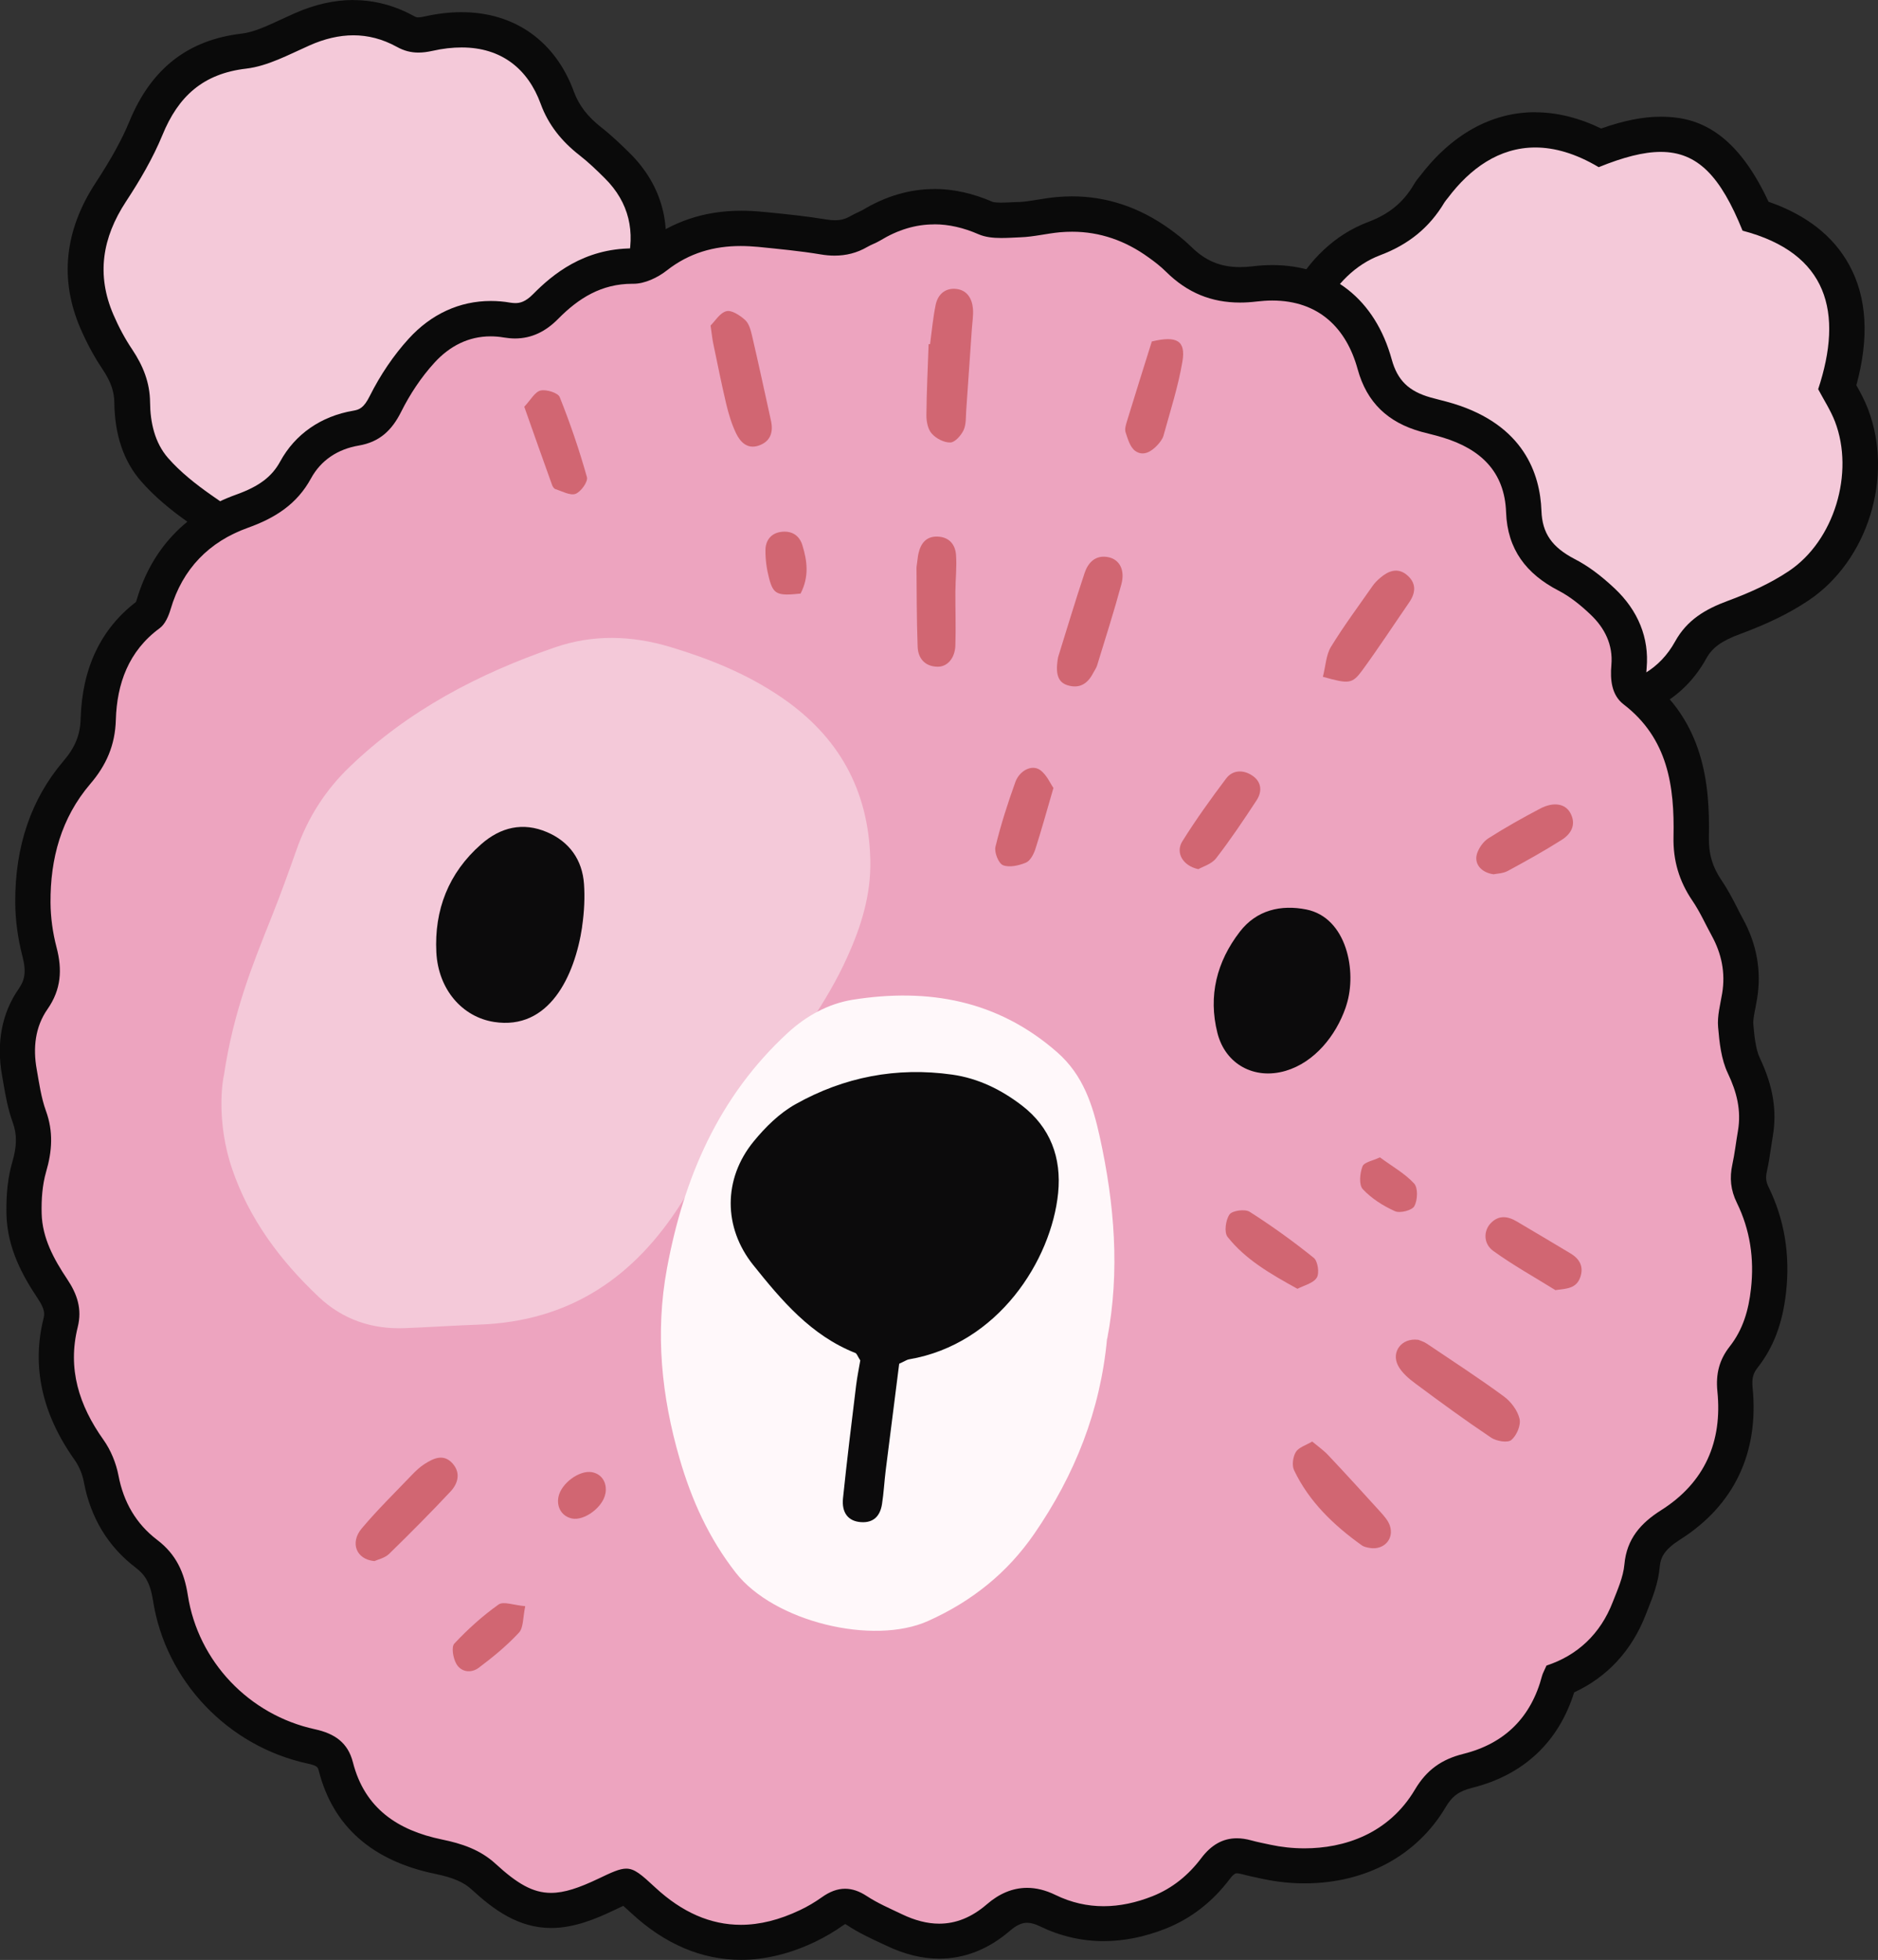 <svg width="139" height="145" viewBox="0 0 139 145" fill="none" xmlns="http://www.w3.org/2000/svg">
<rect x="0" y="0" width="139" height="145" fill="#333333" stroke="none"/>
<g clip-path="url(#clip0_4587_54762)">
<path d="M118 52.125C117.915 52.125 117.83 52.125 117.738 52.118C115.461 51.994 114.622 50.669 114.589 49.573C114.589 49.358 114.602 49.103 114.661 48.829C112.706 48.646 110.79 47.928 108.842 46.649C103.528 43.171 100.077 39.477 97.985 35.039C97.119 33.205 96.404 31.123 95.859 28.852C94.803 24.453 97.525 19.219 101.685 17.653C103.535 16.955 104.834 15.891 105.772 14.305C105.85 14.168 105.955 14.037 106.06 13.914L106.113 13.848C108.206 11.075 110.81 9.6 113.624 9.6C115.173 9.6 116.787 10.043 118.427 10.918C120.204 10.239 121.648 9.926 122.914 9.926C126.706 9.926 128.615 12.889 129.94 15.976C132.702 16.818 134.644 18.247 135.72 20.218C136.92 22.417 137.012 25.256 135.982 28.65C136.028 28.728 136.074 28.813 136.12 28.891C136.448 29.465 136.782 30.059 137.038 30.725C138.718 35.111 136.96 40.769 133.122 43.327C131.816 44.202 130.294 44.946 128.326 45.67C126.64 46.297 125.741 46.969 125.131 48.078C123.859 50.389 121.661 51.772 118.787 52.066C118.525 52.092 118.263 52.111 118 52.111V52.125Z" fill="#F4C9D9"/>
<path d="M113.631 10.911C115.048 10.911 116.616 11.348 118.328 12.367C120.152 11.629 121.648 11.238 122.921 11.238C125.656 11.238 127.349 13.045 128.976 17.066C135.3 18.723 136.448 23.128 134.572 28.793C134.992 29.589 135.497 30.36 135.818 31.195C137.268 34.98 135.772 39.999 132.4 42.25C131.016 43.177 129.448 43.875 127.874 44.456C126.22 45.07 124.869 45.859 123.983 47.458C122.848 49.514 120.972 50.539 118.656 50.78C118.44 50.8 118.217 50.819 118 50.819C117.935 50.819 117.876 50.819 117.817 50.819C116.649 50.754 115.927 50.291 115.908 49.547C115.881 48.587 116.537 48.222 117.357 48.026C117.548 47.98 117.718 47.869 118.145 47.68C117.705 47.582 117.449 47.465 117.233 47.465C117.206 47.465 117.18 47.465 117.154 47.465C116.662 47.536 116.177 47.576 115.698 47.576C113.487 47.576 111.479 46.812 109.57 45.559C105.201 42.701 101.429 39.261 99.179 34.484C98.293 32.598 97.63 30.575 97.145 28.552C96.253 24.838 98.51 20.25 102.157 18.88C104.25 18.09 105.798 16.844 106.913 14.971C106.986 14.853 107.084 14.749 107.169 14.638C108.796 12.478 110.948 10.911 113.638 10.911M113.631 8.301C110.384 8.301 107.425 9.952 105.063 13.072H105.057C104.958 13.195 104.801 13.385 104.65 13.646C103.856 14.99 102.8 15.852 101.226 16.439C96.41 18.253 93.373 24.075 94.593 29.159C95.157 31.515 95.905 33.681 96.804 35.6C99.008 40.266 102.603 44.123 108.127 47.745C109.852 48.874 111.565 49.605 113.31 49.958C113.513 51.629 114.891 53.28 117.672 53.43C117.784 53.43 117.889 53.436 118 53.436C118.348 53.436 118.663 53.41 118.925 53.384C122.251 53.038 124.79 51.426 126.286 48.724C126.732 47.915 127.414 47.419 128.785 46.91C130.852 46.146 132.466 45.357 133.857 44.423C138.239 41.493 140.181 35.274 138.265 30.275C138.016 29.616 137.694 29.028 137.399 28.5C138.357 24.995 138.186 22.006 136.874 19.611C135.707 17.47 133.699 15.897 130.898 14.925C128.32 9.378 125.302 8.634 122.914 8.634C121.622 8.634 120.198 8.914 118.512 9.508C116.859 8.712 115.225 8.307 113.625 8.307L113.631 8.301Z" fill="#0A0A0A"/>
<path d="M20.435 42.198C19.753 42.198 19.149 41.865 18.671 41.591L18.5 41.5C17.896 41.173 17.608 40.58 17.437 40.168C17.05 39.209 16.184 38.615 15.187 37.93L14.833 37.682C13.377 36.664 12.294 35.737 11.435 34.752C10.352 33.518 9.795 31.848 9.775 29.779C9.762 28.689 9.427 27.703 8.673 26.581C8.095 25.719 7.59 24.786 7.164 23.794C5.78 20.59 6.127 17.366 8.194 14.22C8.948 13.072 10.037 11.335 10.792 9.495C12.222 6.01 14.531 4.196 18.054 3.785C19.136 3.661 20.258 3.139 21.446 2.59C21.747 2.447 22.056 2.31 22.358 2.173C23.657 1.598 24.929 1.305 26.149 1.305C27.481 1.305 28.78 1.651 30.007 2.329C30.328 2.506 30.623 2.59 30.965 2.59C31.181 2.59 31.417 2.558 31.699 2.499C32.559 2.31 33.385 2.212 34.166 2.212C37.545 2.212 40.057 4 41.245 7.237C41.697 8.47 42.498 9.521 43.692 10.454C44.413 11.016 45.069 11.649 45.679 12.256C47.759 14.312 48.448 16.955 47.667 19.898C47.261 21.432 46.749 22.939 46.25 24.395L45.988 25.171C45.797 25.732 45.214 27.449 42.891 27.455H42.786C42.36 27.442 41.966 27.227 41.724 26.875L41.107 25.954L22.83 39.659C22.804 39.842 22.758 40.038 22.659 40.234L22.574 40.41C22.272 41.036 21.859 41.885 20.947 42.133C20.783 42.178 20.613 42.198 20.442 42.198H20.435Z" fill="#F4C9D9"/>
<path d="M26.149 2.611C27.232 2.611 28.301 2.878 29.37 3.465C29.908 3.766 30.427 3.89 30.971 3.89C31.299 3.89 31.64 3.844 31.995 3.766C32.775 3.589 33.497 3.511 34.173 3.511C37.125 3.511 39.08 5.11 40.018 7.681C40.589 9.248 41.586 10.468 42.891 11.486C43.554 12.002 44.164 12.589 44.761 13.183C46.578 14.984 47.044 17.171 46.408 19.566C45.942 21.321 45.332 23.038 44.748 24.754C44.499 25.491 44.111 26.144 42.898 26.144C42.872 26.144 42.845 26.144 42.826 26.144C42.445 25.583 41.966 24.872 41.435 24.082C34.875 29.003 28.321 33.917 21.505 39.027C21.505 39.112 21.603 39.431 21.498 39.653C21.268 40.11 21 40.769 20.619 40.874C20.567 40.887 20.514 40.893 20.455 40.893C20.055 40.893 19.556 40.574 19.149 40.352C18.933 40.234 18.776 39.928 18.677 39.673C18.087 38.211 16.827 37.461 15.607 36.606C14.472 35.809 13.35 34.922 12.445 33.891C11.454 32.762 11.12 31.254 11.107 29.766C11.094 28.298 10.588 27.058 9.788 25.857C9.243 25.048 8.778 24.173 8.391 23.273C7.124 20.329 7.571 17.588 9.316 14.925C10.346 13.359 11.316 11.708 12.025 9.985C13.193 7.133 15.023 5.449 18.224 5.077C19.832 4.888 21.387 4.033 22.909 3.361C24.004 2.872 25.093 2.611 26.169 2.611M26.149 0C24.745 0 23.289 0.333 21.82 0.979C21.511 1.116 21.203 1.26 20.888 1.403C19.799 1.906 18.776 2.389 17.896 2.486C13.901 2.95 11.179 5.084 9.571 9C9.027 10.318 8.24 11.747 7.092 13.503C4.769 17.04 4.389 20.675 5.957 24.304C6.416 25.367 6.96 26.379 7.584 27.306C8.194 28.22 8.456 28.957 8.463 29.792C8.489 32.174 9.152 34.132 10.444 35.607C11.376 36.671 12.53 37.669 14.078 38.746L14.439 38.994C15.423 39.673 15.988 40.078 16.217 40.645C16.361 40.998 16.788 42.055 17.87 42.642L18.028 42.727C18.579 43.034 19.405 43.497 20.435 43.497C20.724 43.497 21.013 43.458 21.282 43.386C22.771 42.982 23.407 41.67 23.748 40.965L23.827 40.809C23.893 40.672 23.952 40.541 23.991 40.41L40.799 27.808C41.284 28.383 41.993 28.729 42.754 28.742H42.885C44.105 28.742 46.283 28.33 47.221 25.576L47.483 24.813C47.989 23.331 48.514 21.798 48.933 20.225C49.839 16.805 49.032 13.725 46.605 11.323C45.968 10.697 45.279 10.031 44.505 9.424C43.495 8.634 42.852 7.799 42.478 6.787C41.114 3.048 38.083 0.901 34.166 0.901C33.294 0.901 32.369 1.005 31.417 1.22C31.234 1.26 31.083 1.286 30.965 1.286C30.879 1.286 30.801 1.279 30.643 1.194C29.22 0.405 27.704 0.007 26.149 0.007V0Z" fill="#0A0A0A"/>
<path d="M54.864 143.695C52.292 143.695 49.865 142.651 47.641 140.588C47.182 140.164 46.559 139.59 46.362 139.531C46.172 139.531 45.456 139.877 44.886 140.144C43.154 140.973 41.94 141.326 40.812 141.326C38.929 141.326 37.453 140.327 35.819 138.833C35.026 138.108 34.054 137.678 32.474 137.345C28.34 136.49 25.782 134.251 24.877 130.688C24.686 129.95 24.332 129.468 23.053 129.193C17.654 128.019 13.468 123.6 12.629 118.197C12.392 116.663 11.881 115.723 10.864 114.953C9.073 113.596 7.944 111.729 7.505 109.399C7.361 108.636 7.033 107.853 6.606 107.252C4.395 104.139 3.707 101.072 4.507 97.861C4.717 97.026 4.54 96.301 3.903 95.342C2.893 93.834 1.857 91.994 1.804 89.808C1.771 88.457 1.896 87.321 2.185 86.336C2.604 84.9 2.611 83.758 2.198 82.622C1.863 81.709 1.706 80.782 1.548 79.881L1.456 79.333C1.089 77.264 1.437 75.391 2.467 73.916C3.188 72.885 3.326 71.874 2.946 70.418C2.631 69.23 2.46 67.971 2.454 66.776C2.427 62.946 3.523 59.702 5.714 57.144C6.764 55.917 7.249 54.709 7.295 53.215C7.393 49.802 8.666 47.185 11.08 45.423C11.113 45.39 11.264 45.181 11.402 44.705C12.386 41.376 14.643 38.994 17.942 37.819C19.943 37.102 21.131 36.188 21.905 34.765C22.81 33.108 24.398 32.005 26.372 31.672C27.383 31.502 27.993 31 28.55 29.877C29.272 28.428 30.197 27.071 31.221 25.948C32.638 24.395 34.409 23.579 36.337 23.579C36.738 23.579 37.145 23.612 37.551 23.684C37.755 23.716 37.958 23.736 38.148 23.736C38.981 23.736 39.696 23.403 40.405 22.679C41.671 21.393 43.718 19.69 46.834 19.69H46.913C47.365 19.69 48.041 19.402 48.572 18.985C50.364 17.582 52.423 16.903 54.857 16.903C55.316 16.903 55.795 16.929 56.288 16.975L56.648 17.014C58.065 17.157 59.535 17.301 60.985 17.543C61.267 17.588 61.542 17.614 61.798 17.614C62.454 17.614 63.018 17.464 63.576 17.144C63.753 17.04 63.943 16.955 64.134 16.87C64.258 16.812 64.383 16.759 64.494 16.694C66.01 15.774 67.578 15.31 69.159 15.31C70.399 15.31 71.678 15.598 72.964 16.159C73.292 16.302 73.777 16.322 74.112 16.322C74.4 16.322 74.689 16.309 74.978 16.296C75.155 16.29 75.326 16.276 75.496 16.276C75.975 16.263 76.48 16.178 77.011 16.094C77.438 16.022 77.884 15.95 78.343 15.911C78.684 15.878 79.025 15.865 79.36 15.865C81.643 15.865 83.808 16.59 85.789 18.012C86.242 18.339 86.767 18.73 87.252 19.213C88.558 20.499 90.001 21.099 91.792 21.099C92.14 21.099 92.5 21.08 92.881 21.034C93.32 20.982 93.76 20.956 94.18 20.956C97.952 20.956 100.714 23.155 101.77 26.986C102.315 28.977 103.482 30.125 105.555 30.706C105.772 30.765 105.988 30.823 106.211 30.876C106.553 30.96 106.887 31.045 107.222 31.15C111.689 32.52 112.726 35.568 112.805 37.878C112.883 40.019 113.861 41.461 115.98 42.558C116.833 43.001 117.679 43.621 118.63 44.522C120.073 45.873 120.749 47.537 120.598 49.338C120.493 50.559 120.775 50.924 120.992 51.094C124.843 54.05 125.282 58.247 125.204 61.954C125.171 63.442 125.545 64.708 126.384 65.928C126.804 66.541 127.132 67.181 127.447 67.801C127.585 68.075 127.729 68.349 127.874 68.617C128.772 70.248 129.074 71.965 128.792 73.714C128.759 73.929 128.713 74.145 128.674 74.367C128.562 74.928 128.464 75.456 128.503 75.894C128.589 76.944 128.713 78.041 129.1 78.863C129.96 80.671 130.235 82.27 129.96 83.895C129.914 84.182 129.868 84.469 129.822 84.75C129.737 85.298 129.651 85.866 129.527 86.44C129.363 87.177 129.435 87.771 129.756 88.43C130.813 90.578 131.206 92.953 130.931 95.485C130.701 97.548 130.117 99.114 129.087 100.426C128.536 101.124 128.346 101.835 128.444 102.814C128.877 107.122 127.231 110.587 123.682 112.839C122.291 113.72 121.681 114.594 121.569 115.854C121.477 116.846 121.11 117.766 120.788 118.582L120.624 119.006C119.654 121.512 117.876 123.32 115.462 124.273C115.455 124.292 115.442 124.312 115.435 124.331C114.517 127.836 112.181 130.153 108.672 131.027C107.366 131.354 106.566 131.941 105.903 133.057C103.325 137.41 98.962 138.063 96.594 138.063C95.656 138.063 94.724 137.965 93.819 137.775L93.498 137.71C93.091 137.625 92.691 137.54 92.297 137.43C92.041 137.358 91.799 137.319 91.582 137.319C91.175 137.319 90.631 137.423 90.001 138.265C88.866 139.772 87.456 140.869 85.815 141.515C84.418 142.063 83.04 142.344 81.715 142.344C80.285 142.344 78.894 142.018 77.582 141.378C77.044 141.117 76.533 140.986 76.054 140.986C75.332 140.986 74.637 141.28 73.935 141.887C72.583 143.049 71.107 143.643 69.546 143.643C68.49 143.643 67.374 143.368 66.24 142.827L65.761 142.605C65 142.246 64.206 141.88 63.464 141.384C63.13 141.163 62.841 141.058 62.585 141.058C62.31 141.058 61.995 141.182 61.641 141.437C61.077 141.841 60.46 142.207 59.804 142.513C58.124 143.316 56.465 143.721 54.87 143.721L54.864 143.695Z" fill="#EDA4BF"/>
<path d="M69.159 16.596C70.222 16.596 71.311 16.843 72.432 17.333C72.931 17.548 73.508 17.607 74.105 17.607C74.584 17.607 75.07 17.575 75.529 17.555C76.506 17.522 77.477 17.274 78.455 17.183C78.757 17.157 79.058 17.144 79.353 17.144C81.42 17.144 83.303 17.809 85.008 19.043C85.468 19.369 85.914 19.715 86.314 20.113C87.888 21.666 89.666 22.384 91.779 22.384C92.179 22.384 92.592 22.358 93.019 22.306C93.412 22.26 93.799 22.234 94.16 22.234C97.63 22.234 99.658 24.303 100.484 27.305C101.167 29.805 102.754 31.26 105.181 31.939C105.726 32.089 106.277 32.206 106.815 32.376C109.564 33.218 111.368 34.876 111.473 37.904C111.571 40.645 112.969 42.459 115.35 43.693C116.209 44.136 116.997 44.776 117.705 45.448C118.768 46.447 119.398 47.693 119.266 49.201C119.168 50.304 119.286 51.426 120.165 52.105C123.459 54.63 123.944 58.174 123.865 61.907C123.826 63.669 124.285 65.203 125.269 66.645C125.82 67.454 126.22 68.362 126.693 69.223C127.427 70.561 127.716 71.971 127.467 73.485C127.329 74.314 127.093 75.162 127.165 75.984C127.263 77.139 127.395 78.373 127.887 79.404C128.549 80.794 128.89 82.145 128.635 83.659C128.49 84.488 128.398 85.33 128.221 86.146C128.005 87.144 128.09 88.045 128.556 88.991C129.533 90.988 129.848 93.109 129.599 95.335C129.428 96.907 129.015 98.356 128.024 99.616C127.257 100.595 126.981 101.639 127.113 102.938C127.487 106.651 126.188 109.679 122.947 111.729C121.451 112.675 120.401 113.843 120.231 115.729C120.146 116.682 119.719 117.622 119.365 118.529C118.453 120.891 116.741 122.477 114.464 123.221C114.3 123.6 114.189 123.783 114.136 123.978C113.336 127.039 111.381 128.99 108.317 129.754C106.717 130.152 105.601 130.929 104.735 132.384C102.774 135.699 99.454 136.744 96.555 136.744C95.662 136.744 94.816 136.646 94.055 136.483C93.576 136.378 93.084 136.287 92.612 136.156C92.238 136.052 91.877 136 91.543 136C90.499 136 89.64 136.502 88.912 137.468C87.967 138.721 86.78 139.7 85.297 140.287C84.09 140.764 82.883 141.025 81.682 141.025C80.482 141.025 79.294 140.764 78.127 140.196C77.392 139.837 76.69 139.667 76.021 139.667C74.945 139.667 73.954 140.098 73.043 140.881C71.901 141.867 70.733 142.317 69.513 142.317C68.627 142.317 67.716 142.076 66.771 141.625C65.885 141.201 64.967 140.809 64.153 140.274C63.596 139.909 63.071 139.733 62.546 139.733C61.975 139.733 61.411 139.948 60.834 140.359C60.322 140.725 59.771 141.051 59.2 141.319C57.691 142.036 56.235 142.402 54.838 142.402C52.594 142.402 50.488 141.482 48.507 139.648C47.457 138.675 46.972 138.245 46.349 138.245C45.863 138.245 45.286 138.512 44.289 138.989C42.852 139.674 41.769 140.039 40.785 140.039C39.441 140.039 38.286 139.361 36.685 137.892C35.544 136.842 34.179 136.391 32.716 136.091C29.456 135.419 26.996 133.8 26.123 130.387C25.749 128.912 24.765 128.253 23.309 127.933C18.434 126.876 14.662 122.915 13.901 118.013C13.639 116.323 13.035 114.992 11.638 113.928C10.083 112.747 9.145 111.141 8.771 109.17C8.594 108.244 8.2 107.278 7.649 106.508C5.845 103.969 4.986 101.26 5.753 98.18C6.088 96.842 5.714 95.739 4.966 94.623C3.989 93.161 3.129 91.595 3.083 89.781C3.057 88.756 3.129 87.679 3.411 86.7C3.864 85.16 3.956 83.711 3.398 82.178C3.044 81.199 2.9 80.141 2.716 79.104C2.434 77.531 2.598 75.971 3.516 74.659C4.533 73.198 4.618 71.736 4.185 70.085C3.903 69.014 3.746 67.872 3.739 66.769C3.72 63.526 4.527 60.517 6.685 57.992C7.859 56.621 8.522 55.139 8.574 53.253C8.653 50.597 9.506 48.169 11.822 46.473C12.222 46.179 12.478 45.579 12.629 45.069C13.508 42.081 15.482 40.07 18.349 39.046C20.37 38.321 21.977 37.303 23.02 35.391C23.761 34.034 25.014 33.224 26.556 32.963C28.091 32.702 29.003 31.841 29.692 30.464C30.341 29.165 31.174 27.905 32.159 26.829C33.274 25.608 34.671 24.884 36.305 24.884C36.626 24.884 36.961 24.91 37.295 24.969C37.577 25.014 37.853 25.041 38.115 25.041C39.349 25.041 40.392 24.525 41.31 23.592C42.819 22.064 44.512 20.994 46.808 20.994C46.827 20.994 46.854 20.994 46.873 20.994C46.88 20.994 46.886 20.994 46.893 20.994C47.72 20.994 48.684 20.537 49.353 20.009C51.02 18.703 52.856 18.201 54.825 18.201C55.251 18.201 55.684 18.227 56.123 18.266C57.665 18.423 59.213 18.567 60.742 18.821C61.09 18.88 61.431 18.912 61.765 18.912C62.618 18.912 63.425 18.717 64.199 18.266C64.501 18.09 64.842 17.979 65.144 17.796C66.456 17 67.768 16.602 69.119 16.602M69.159 13.985C67.335 13.985 65.537 14.514 63.812 15.558C63.779 15.577 63.668 15.63 63.583 15.669C63.399 15.754 63.169 15.858 62.92 16.002C62.566 16.204 62.218 16.295 61.798 16.295C61.614 16.295 61.418 16.276 61.201 16.243C59.705 15.995 58.216 15.845 56.773 15.701L56.412 15.669C55.881 15.617 55.356 15.591 54.851 15.591C52.148 15.591 49.76 16.387 47.759 17.953C47.405 18.227 47.018 18.371 46.9 18.377H46.827C43.213 18.377 40.89 20.309 39.46 21.758C38.883 22.345 38.47 22.424 38.142 22.424C38.023 22.424 37.899 22.41 37.768 22.391C37.289 22.306 36.803 22.267 36.331 22.267C34.015 22.267 31.909 23.233 30.243 25.067C29.141 26.274 28.15 27.736 27.369 29.296C26.923 30.19 26.595 30.307 26.143 30.386C23.761 30.79 21.839 32.121 20.737 34.145C20.12 35.274 19.176 35.985 17.483 36.592C13.777 37.917 11.238 40.593 10.129 44.339C10.103 44.43 10.076 44.495 10.057 44.541C7.452 46.544 6.075 49.449 5.97 53.175C5.937 54.363 5.556 55.303 4.704 56.295C2.303 59.101 1.102 62.625 1.128 66.782C1.135 68.081 1.325 69.452 1.66 70.744C1.981 71.971 1.797 72.558 1.378 73.165C0.144 74.934 -0.282 77.146 0.151 79.561C0.184 79.737 0.21 79.913 0.243 80.089C0.4 81.003 0.577 82.041 0.951 83.065C1.266 83.933 1.253 84.801 0.912 85.969C0.584 87.085 0.446 88.352 0.479 89.84C0.538 92.359 1.686 94.401 2.795 96.066C3.333 96.868 3.306 97.208 3.221 97.547C2.335 101.097 3.109 104.615 5.524 108.009C5.845 108.459 6.101 109.066 6.206 109.64C6.705 112.296 8.003 114.43 10.057 115.99C10.68 116.467 11.107 117.028 11.323 118.398C12.241 124.331 16.84 129.186 22.764 130.472C23.499 130.629 23.525 130.746 23.597 131.014C24.64 135.099 27.534 137.664 32.198 138.63C33.53 138.904 34.317 139.243 34.92 139.798C36.528 141.273 38.358 142.637 40.798 142.637C42.478 142.637 44.092 141.971 45.443 141.325C45.647 141.227 45.909 141.103 46.132 140.999C46.329 141.168 46.552 141.377 46.729 141.54C49.202 143.831 51.938 144.993 54.844 144.993C56.635 144.993 58.485 144.542 60.342 143.655C61.063 143.309 61.746 142.904 62.375 142.461C62.454 142.402 62.52 142.369 62.559 142.343C62.592 142.363 62.644 142.389 62.71 142.434C63.537 142.983 64.409 143.387 65.177 143.746C65.334 143.818 65.485 143.89 65.642 143.962C66.961 144.588 68.26 144.908 69.513 144.908C71.396 144.908 73.167 144.21 74.761 142.833C75.43 142.252 75.876 142.252 76.021 142.252C76.296 142.252 76.618 142.337 76.972 142.513C78.468 143.237 80.049 143.609 81.682 143.609C83.172 143.609 84.72 143.302 86.268 142.689C88.131 141.952 89.732 140.718 91.018 139.015C91.333 138.591 91.484 138.591 91.549 138.591C91.615 138.591 91.733 138.604 91.91 138.649C92.363 138.773 92.809 138.865 93.196 138.949L93.511 139.015C94.501 139.224 95.525 139.335 96.561 139.335C101.075 139.335 104.88 137.279 107.005 133.689C107.484 132.88 107.996 132.508 108.96 132.267C112.765 131.32 115.363 128.88 116.511 125.205C118.971 124.07 120.788 122.099 121.812 119.449C121.864 119.312 121.923 119.175 121.976 119.031C122.33 118.137 122.737 117.119 122.842 115.938C122.907 115.214 123.176 114.652 124.351 113.902C128.353 111.37 130.202 107.473 129.717 102.644C129.645 101.913 129.796 101.561 130.084 101.189C131.272 99.681 131.941 97.899 132.197 95.589C132.505 92.802 132.066 90.192 130.898 87.816C130.708 87.425 130.675 87.125 130.773 86.674C130.911 86.061 130.996 85.467 131.082 84.899C131.121 84.618 131.167 84.344 131.213 84.07C131.534 82.171 131.232 80.324 130.248 78.262C129.953 77.642 129.848 76.676 129.77 75.743C129.75 75.482 129.835 75.018 129.927 74.568C129.973 74.34 130.012 74.111 130.052 73.883C130.386 71.84 130.032 69.843 128.989 67.951C128.845 67.696 128.713 67.428 128.582 67.167C128.261 66.541 127.9 65.836 127.434 65.151C126.752 64.152 126.457 63.16 126.483 61.94C126.568 57.939 126.083 53.41 121.877 50.108C121.858 50.003 121.838 49.794 121.877 49.41C122.068 47.197 121.248 45.167 119.503 43.529C118.46 42.55 117.521 41.859 116.557 41.363C114.864 40.482 114.149 39.45 114.09 37.793C113.992 35.058 112.785 31.462 107.583 29.863C107.209 29.746 106.848 29.661 106.507 29.57C106.303 29.517 106.093 29.465 105.89 29.407C104.27 28.95 103.436 28.14 103.01 26.6C101.79 22.156 98.562 19.611 94.16 19.611C93.688 19.611 93.202 19.643 92.71 19.702C92.382 19.741 92.074 19.761 91.779 19.761C90.335 19.761 89.22 19.297 88.164 18.253C87.613 17.712 87.036 17.274 86.544 16.922C84.333 15.336 81.912 14.527 79.347 14.527C78.973 14.527 78.586 14.546 78.205 14.579C77.7 14.625 77.234 14.703 76.782 14.775C76.29 14.853 75.831 14.931 75.437 14.944C75.26 14.944 75.083 14.957 74.899 14.964C74.637 14.977 74.361 14.99 74.099 14.99C73.639 14.99 73.489 14.944 73.475 14.938C72.026 14.305 70.569 13.979 69.146 13.979L69.159 13.985Z" fill="#0A0A0A"/>
<path d="M16.565 79.607C17.28 74.777 18.73 71.286 20.127 67.775C20.777 66.15 21.367 64.505 21.951 62.854C22.784 60.498 24.07 58.468 25.887 56.726C30.237 52.542 35.446 49.828 41.087 47.889C43.882 46.93 46.736 47.002 49.603 47.863C52.522 48.738 55.297 49.86 57.823 51.583C62.08 54.481 64.285 58.442 64.416 63.598C64.481 66.195 63.734 68.564 62.684 70.868C61.195 74.144 59.063 77.009 56.871 79.855C54.608 82.798 52.437 85.82 50.456 88.959C46.946 94.519 42.144 97.769 35.439 97.998C33.615 98.063 31.791 98.187 29.968 98.259C27.527 98.357 25.362 97.619 23.591 95.949C20.744 93.266 18.435 90.179 17.169 86.446C16.296 83.875 16.257 81.219 16.558 79.607H16.565Z" fill="#F4C9D9"/>
<path d="M68.837 25.472C68.969 24.499 69.054 23.52 69.251 22.561C69.408 21.797 69.939 21.295 70.76 21.373C71.58 21.458 71.947 22.085 72.013 22.842C72.052 23.325 71.967 23.821 71.934 24.303C71.796 26.327 71.658 28.35 71.514 30.373C71.481 30.862 71.514 31.398 71.324 31.815C71.14 32.207 70.694 32.722 70.346 32.735C69.88 32.755 69.284 32.442 68.962 32.076C68.673 31.756 68.562 31.169 68.568 30.706C68.582 28.957 68.673 27.208 68.732 25.459C68.772 25.459 68.805 25.459 68.844 25.465L68.837 25.472Z" fill="#D16672"/>
<path d="M104.958 99.115C105.103 99.18 105.385 99.252 105.608 99.408C107.517 100.694 109.452 101.947 111.309 103.311C111.834 103.696 112.326 104.349 112.47 104.969C112.581 105.445 112.253 106.209 111.86 106.535C111.584 106.763 110.758 106.62 110.371 106.365C108.462 105.086 106.605 103.729 104.762 102.358C104.269 101.993 103.751 101.555 103.476 101.027C102.951 100.015 103.745 98.964 104.952 99.121L104.958 99.115Z" fill="#D16672"/>
<path d="M52.601 24.075C52.922 23.762 53.276 23.148 53.762 23.024C54.149 22.92 54.766 23.331 55.139 23.664C55.422 23.912 55.559 24.388 55.651 24.786C56.143 26.894 56.596 29.002 57.062 31.117C57.252 31.978 57.029 32.67 56.143 32.97C55.303 33.251 54.785 32.69 54.477 32.05C54.149 31.365 53.926 30.621 53.749 29.877C53.394 28.382 53.099 26.881 52.784 25.38C52.712 25.041 52.686 24.695 52.594 24.088L52.601 24.075Z" fill="#D16672"/>
<path d="M78.317 48.613C78.933 46.642 79.57 44.502 80.278 42.387C80.534 41.624 81.079 41.036 82.023 41.219C82.85 41.382 83.283 42.152 83.001 43.216C82.456 45.233 81.814 47.23 81.203 49.227C81.144 49.423 81.013 49.599 80.915 49.782C80.521 50.558 79.931 50.969 79.032 50.702C78.31 50.486 78.087 49.866 78.317 48.613Z" fill="#D16672"/>
<path d="M97.913 50.069C98.123 49.247 98.149 48.45 98.51 47.857C99.461 46.303 100.556 44.835 101.599 43.34C101.757 43.112 101.967 42.91 102.177 42.733C102.761 42.237 103.43 41.983 104.092 42.505C104.814 43.079 104.827 43.797 104.309 44.554C103.154 46.231 102.039 47.935 100.838 49.58C100.084 50.611 99.841 50.611 97.906 50.069H97.913Z" fill="#D16672"/>
<path d="M27.711 115.494C26.346 115.364 25.9 114.124 26.766 113.086C27.927 111.703 29.226 110.436 30.479 109.125C30.768 108.824 31.076 108.531 31.424 108.309C32.093 107.878 32.841 107.532 33.497 108.27C34.114 108.962 33.904 109.751 33.346 110.345C31.87 111.918 30.348 113.452 28.8 114.959C28.478 115.272 27.96 115.377 27.711 115.494Z" fill="#D16672"/>
<path d="M67.834 41.976C67.919 41.376 67.932 41.161 67.978 40.958C68.148 40.201 68.549 39.666 69.401 39.699C70.248 39.731 70.7 40.279 70.759 41.037C70.825 41.937 70.72 42.851 70.713 43.758C70.707 45.083 70.753 46.408 70.713 47.733C70.687 48.685 70.123 49.344 69.382 49.325C68.444 49.305 67.952 48.698 67.919 47.85C67.84 45.762 67.853 43.667 67.834 41.97V41.976Z" fill="#D16672"/>
<path d="M97.119 106.645C97.591 107.036 97.991 107.317 98.313 107.663C99.612 109.04 100.884 110.436 102.157 111.839C102.433 112.146 102.734 112.479 102.866 112.858C103.207 113.849 102.433 114.691 101.396 114.522C101.193 114.489 100.963 114.443 100.799 114.332C98.719 112.844 96.896 111.108 95.781 108.772C95.61 108.413 95.695 107.774 95.912 107.421C96.128 107.075 96.666 106.919 97.119 106.651V106.645Z" fill="#D16672"/>
<path d="M85.251 25.264C87.114 24.813 87.784 25.212 87.514 26.765C87.2 28.612 86.616 30.413 86.117 32.227C86.045 32.482 85.855 32.723 85.671 32.926C85.212 33.422 84.602 33.787 84.011 33.35C83.637 33.069 83.473 32.469 83.309 31.979C83.231 31.744 83.336 31.424 83.414 31.157C84.025 29.166 84.648 27.183 85.251 25.264Z" fill="#D16672"/>
<path d="M88.695 64.303C87.521 64.048 86.996 63.063 87.508 62.247C88.505 60.648 89.614 59.108 90.749 57.6C91.228 56.961 92.002 56.934 92.658 57.359C93.366 57.809 93.445 58.533 93.012 59.199C92.054 60.661 91.077 62.116 90.007 63.5C89.666 63.937 88.997 64.126 88.695 64.303Z" fill="#D16672"/>
<path d="M38.804 30.092C39.283 29.583 39.591 28.989 40.011 28.892C40.444 28.794 41.304 29.061 41.428 29.381C42.202 31.313 42.878 33.297 43.442 35.3C43.534 35.633 43.003 36.377 42.603 36.534C42.209 36.684 41.612 36.345 41.113 36.188C41.002 36.155 40.897 35.992 40.858 35.868C40.175 33.975 39.506 32.083 38.804 30.092Z" fill="#D16672"/>
<path d="M96.03 95.348C93.996 94.226 92.179 93.175 90.86 91.511C90.591 91.171 90.716 90.258 91.004 89.847C91.208 89.56 92.146 89.429 92.494 89.651C94.134 90.695 95.721 91.837 97.237 93.058C97.539 93.299 97.67 94.193 97.46 94.526C97.197 94.944 96.502 95.1 96.03 95.348Z" fill="#D16672"/>
<path d="M110.548 64.682C109.61 64.552 109.091 63.893 109.321 63.155C109.459 62.731 109.78 62.268 110.154 62.026C111.394 61.236 112.68 60.512 113.985 59.827C114.989 59.298 115.855 59.455 116.229 60.147C116.688 60.995 116.295 61.687 115.599 62.13C114.3 62.953 112.949 63.703 111.597 64.434C111.243 64.624 110.79 64.63 110.541 64.682H110.548Z" fill="#D16672"/>
<path d="M115.114 95.44C113.579 94.487 111.991 93.606 110.528 92.549C109.78 92.014 109.8 91.061 110.331 90.5C110.915 89.886 111.578 89.965 112.247 90.356C113.579 91.139 114.897 91.929 116.223 92.719C116.905 93.123 117.233 93.691 116.97 94.474C116.682 95.329 115.973 95.336 115.114 95.447V95.44Z" fill="#D16672"/>
<path d="M77.969 58.298C77.464 60.028 77.077 61.437 76.631 62.821C76.506 63.199 76.257 63.682 75.936 63.819C75.417 64.035 74.709 64.198 74.237 64.009C73.902 63.872 73.581 63.056 73.679 62.645C74.073 61.026 74.584 59.434 75.148 57.867C75.457 57.006 76.369 56.543 76.972 56.96C77.464 57.3 77.733 57.959 77.976 58.305L77.969 58.298Z" fill="#D16672"/>
<path d="M38.876 118.829C38.693 119.684 38.752 120.428 38.404 120.793C37.512 121.753 36.482 122.601 35.426 123.391C34.875 123.802 34.127 123.717 33.773 123.09C33.536 122.673 33.392 121.844 33.628 121.596C34.619 120.539 35.714 119.547 36.902 118.705C37.263 118.45 38.024 118.757 38.883 118.829H38.876Z" fill="#D16672"/>
<path d="M102.137 85.625C103.049 86.297 103.987 86.819 104.67 87.563C104.965 87.89 104.926 88.79 104.683 89.234C104.512 89.547 103.62 89.776 103.246 89.606C102.374 89.214 101.508 88.666 100.865 87.975C100.569 87.655 100.648 86.793 100.845 86.291C100.963 85.977 101.619 85.873 102.131 85.625H102.137Z" fill="#D16672"/>
<path d="M59.253 43.914C57.527 44.097 57.239 43.979 56.924 42.785C56.747 42.113 56.648 41.401 56.655 40.71C56.655 40.037 57.016 39.483 57.75 39.359C58.557 39.228 59.161 39.581 59.391 40.344C59.745 41.493 59.902 42.667 59.253 43.914Z" fill="#D16672"/>
<path d="M44.807 110.495C44.636 111.5 43.252 112.531 42.334 112.342C41.605 112.192 41.186 111.526 41.33 110.762C41.52 109.751 42.878 108.746 43.816 108.915C44.545 109.052 44.951 109.692 44.813 110.495H44.807Z" fill="#D16672"/>
<path d="M81.938 99.043C81.446 104.368 79.55 109.119 76.552 113.472C74.551 116.37 71.954 118.458 68.7 119.92C64.613 121.76 57.272 119.972 54.451 116.344C52.456 113.785 51.19 110.973 50.304 107.925C48.96 103.298 48.481 98.612 49.366 93.835C50.606 87.145 53.184 81.135 58.295 76.423C59.653 75.17 61.293 74.256 63.117 73.962C68.7 73.081 73.843 73.988 78.251 77.852C80.193 79.555 80.889 81.794 81.4 84.111C82.489 89.058 82.903 94.057 81.951 99.043H81.938Z" fill="#FFF8FA"/>
<path d="M99.592 74.557C98.877 76.612 97.302 78.59 95.157 79.223C92.855 79.902 90.696 78.753 90.106 76.417C89.417 73.676 90.053 71.15 91.766 68.931C93.005 67.319 94.816 66.914 96.686 67.286C99.684 67.887 100.451 71.874 99.658 74.348C99.638 74.42 99.612 74.485 99.592 74.557Z" fill="#0C0B0C"/>
<path d="M66.554 100.889C66.22 103.506 65.885 106.136 65.557 108.766C65.452 109.602 65.413 110.443 65.282 111.272C65.15 112.134 64.672 112.682 63.714 112.61C62.795 112.545 62.284 111.931 62.395 110.842C62.684 108.055 63.025 105.275 63.366 102.494C63.451 101.809 63.596 101.124 63.674 100.648C63.465 100.321 63.419 100.145 63.314 100.099C60.027 98.801 57.849 96.21 55.743 93.58C53.532 90.812 53.519 87.223 55.769 84.462C56.642 83.392 57.691 82.355 58.885 81.689C62.467 79.679 66.358 78.922 70.471 79.502C72.419 79.777 74.118 80.625 75.627 81.78C77.74 83.399 78.579 85.644 78.317 88.267C77.819 93.221 73.889 99.447 67.269 100.569C67.138 100.589 67.014 100.68 66.561 100.889H66.554Z" fill="#0C0B0C"/>
<path d="M43.088 68.565C42.537 72.226 40.641 76.24 36.567 75.606C34.232 75.241 32.441 73.224 32.296 70.457C32.139 67.325 33.189 64.59 35.609 62.463C37.053 61.19 38.706 60.805 40.484 61.562C42.137 62.267 43.101 63.605 43.226 65.412C43.291 66.333 43.252 67.436 43.081 68.571L43.088 68.565Z" fill="#0C0B0C"/>
</g>
<defs>
<clipPath id="clip0_4587_54762">
<rect width="139" height="145" fill="white"/>
</clipPath>
</defs>
</svg>
